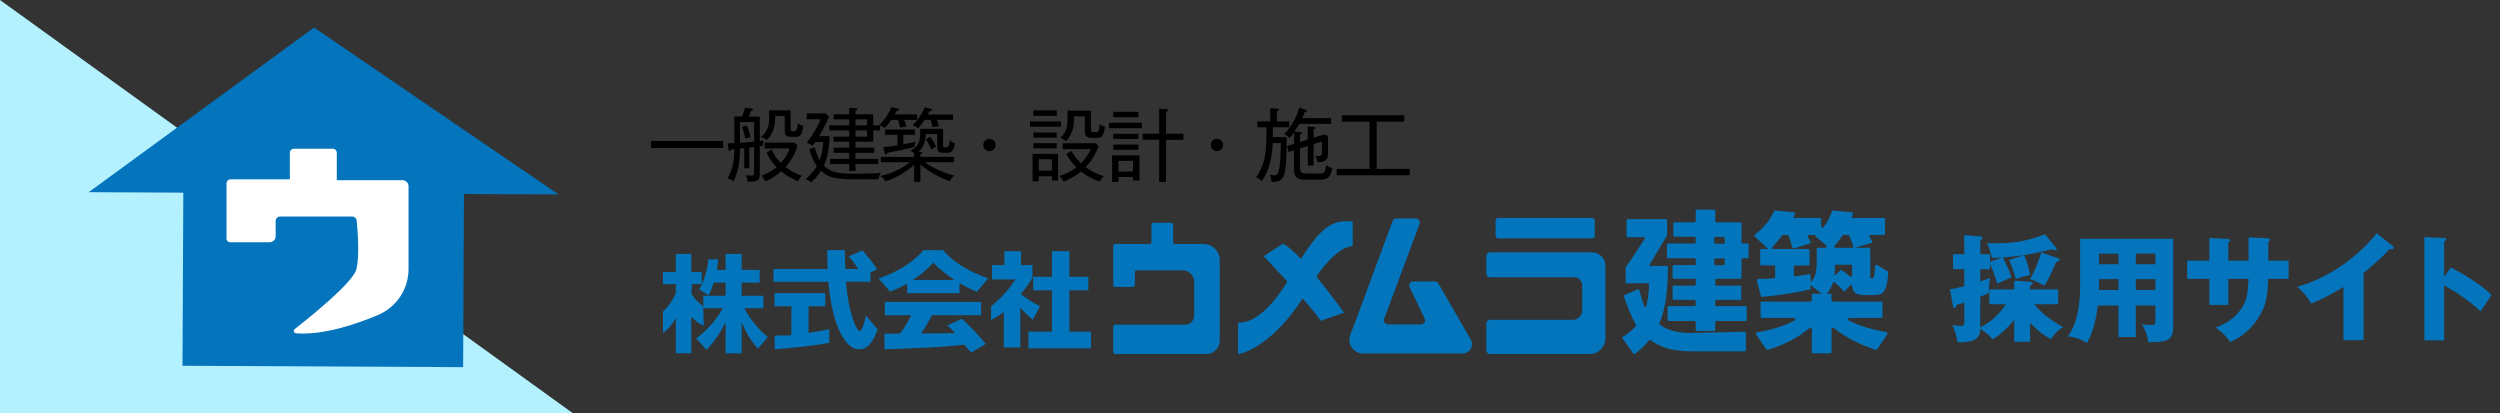 <?xml version="1.0" encoding="UTF-8"?><svg id="a" xmlns="http://www.w3.org/2000/svg" viewBox="0 0 812.34 134.32"><rect x="0" y="0" width="812.34" height="134.32" fill="#333333" stroke="none"/><defs><style>.b{fill:#0275bc;}.c{fill:#0474bc;}.d{fill:#b3f1ff;}.d,.e{isolation:isolate;}.e{fill:#fff;}</style></defs><g><g><path class="b" d="M228.52,96.09h7.24v-4.24h-3.86c-.46,1.5-.96,2.94-1.6,4.13l-3.14-1.91c1.83-3.01,2.61-6.46,3.07-9.77l3.14-.06c-.09,.82-.28,2.49-.46,3.44h2.86v-5.16h5.22v5.16h5.86v4.17h-5.86v4.24h7.05v4.06h-6.18c1.88,3.62,4.63,6.9,7.6,9.36l-3.16,3.79c-2.47-2.63-4.21-5.81-5.31-8.64v10.15h-5.22v-10.08c-1.42,2.87-3.66,6.49-6.23,8.92l-3.34-3.66c3.16-2.39,6.37-5.64,8.66-9.84h-6.32v-4.06Z"/><path class="b" d="M269.45,111.39c-4.35,.89-11.51,1.62-17.69,2.13l-.06-4.45c2.06-.14,3.19,.06,5.43-.18l.03-9.36h-5.5v-4.27h16.49v4.27h-5.4l-.03,8.65c2.43-.38,4.76-.79,6.73-1.2v4.41Zm15.74-4.36c-1.65,4.65-3.57,6.49-6.05,6.49-3.98,0-8.61-6.38-9.98-21.96h-17.82v-4.15h17.59c-.09-2.08-.14-4.34-.14-6.15h5.73c0,2.05,.05,4.13,.14,6.15h4.21c-.92-1.47-2.02-2.94-3.07-4.1l4.4-1.98c1.56,1.78,3.71,4.3,4.76,6.18l-2.11,1.02v3.02h-7.97c.73,9.67,3.34,16.01,4.4,16.01,.69,0,1.28-1.4,2.11-5.02l3.8,4.48Z"/><path class="b" d="M326.17,112.9v-11.53c-1.19,.99-2.82,1.8-4.15,2.62l.05-4.49c4.18-3.48,5.97-5.85,7.89-8.72h-7.63v-4.64h4.03v-4.52h5.41v4.52l3.72-.03v4.09c-1.19,2.05-2.09,3.44-3.83,5.32,1.69,1.4,4.46,3.09,6.25,4.01l-2.29,4.37c-1.47-1.2-2.89-2.56-4.08-3.89v12.9h-5.36Z"/><polygon class="b" points="334.17 113.18 334.17 107.77 341.82 107.77 341.82 94.34 335.73 94.34 335.73 89.94 341.82 89.94 341.82 81.61 347.5 81.61 347.5 89.94 353.64 89.94 353.64 94.34 347.5 94.34 347.5 107.77 354.51 107.77 354.51 113.18 334.17 113.18"/><path class="b" d="M228.71,105.86l-.24-6.41s-1.91-1.2-3.78-3.86l.12-3.27h3.21v-3.91h-3.39v-5.9h-5.04v5.9h-4.17v3.91h4.19v2.83c-1.68,4.08-4.18,6.05-4.18,6.05v7.03s2.45-1.61,4.17-4.93v11.49h5.02v-11.84c2.17,2.23,4.08,2.89,4.08,2.89Z"/><g><path class="b" d="M318.79,102.42v-4.31h-31.28v4.34l8.61-.03c-1.01,1.95-2.29,4.31-3.66,5.92-1.83,.07-3.57,.07-5.08,.1v5.08c7.83-.31,19.2-.62,25.88-1.54,.82,.99,1.6,1.65,2.29,2.61l4.76-2.84c-1.88-2.41-5.38-5.99-7.77-8.19l-4.73,2.19c.82,.75,1.65,1.49,2.61,2.51-3.27,.08-6.68,.02-11.15,.06,1.19-1.47,2.52-3.95,3.58-5.9h15.94Z"/><path class="b" d="M294.75,92.13v3.11h17.04v-3.25c1.83,1.09,3.71,2.05,5.59,2.84l3.71-4.37c-5.91-2.08-11.22-5.09-14.66-9.19h-6.32c-3.34,3.93-8.75,7.28-14.61,9.22l3.71,4.27c1.97-.75,3.85-1.64,5.54-2.63Zm8.52-6.76c1.79,1.91,4.21,3.86,6.92,5.6h-13.56c2.66-1.71,4.85-3.66,6.64-5.6Z"/></g></g><path class="b" d="M549.47,114.16c-6.95,0-10.66-1.8-13.17-3.66-.13-.1-.3-.07-.41,.05-1.27,1.57-2.82,3.05-4.65,4.46-.14,.11-.35,.08-.45-.06l-3.61-5.06c-.1-.15-.06-.35,.1-.44,1.62-.94,3.06-2.08,4.27-3.5,.08-.1,.1-.24,.04-.35-1.6-2.9-3.09-6.74-3.92-9.32-.05-.15,.03-.3,.17-.37l4.39-1.94c.17-.08,.37,.01,.42,.2,.42,1.7,1.02,3.63,1.67,5.4,.1,.28,.51,.26,.58-.02,.55-2.01,.89-4.35,.89-6.97v-.53h-7.24c-.17,0-.31-.14-.31-.31v-4.85c0-.07,.02-.13,.06-.18,2.3-2.94,4.94-7.4,6.12-9.16,.14-.2-.01-.47-.26-.47h-5.34c-.17,0-.31-.14-.31-.31v-5.27c0-.17,.14-.31,.31-.31h12.57c.17,0,.31,.14,.31,.31v4.82c0,.06-.01,.11-.04,.16-1.07,1.7-3.52,6.18-5.66,9.46-.13,.2,.01,.47,.26,.47h5.41c.17,0,.31,.14,.31,.32-.07,7.27-.61,13.31-2.8,18.36-.06,.13-.02,.28,.1,.37,2.76,2.08,6.34,2.72,9.71,2.72h.71l17.28-.38c.17,0,.31,.13,.31,.31v5.74c0,.17-.13,.31-.3,.31h-17.51Zm7.88-9.55v2.61c0,.17-.14,.31-.31,.31h-5.73c-.17,0-.31-.14-.31-.31v-2.61c0-.17-.14-.31-.31-.31h-8.52c-.17,0-.31-.14-.31-.31v-4.22c0-.17,.14-.31,.31-.31h8.52c.17,0,.31-.14,.31-.31v-1.4c0-.17-.14-.31-.31-.31h-6.88c-.17,0-.31-.14-.31-.31v-4.03c0-.17,.14-.31,.31-.31h6.88c.17,0,.31-.14,.31-.31v-1.59c0-.17-.14-.31-.31-.31h-6.88c-.17,0-.31-.14-.31-.31v-3.83c0-.17,.14-.31,.31-.31h6.88c.17,0,.31-.14,.31-.31v-1.59c0-.17-.14-.31-.31-.31h-8.74c-.17,0-.31-.14-.31-.31v-4.17c0-.17,.14-.31,.31-.31h8.74c.17,0,.31-.14,.31-.31v-1.59c0-.17-.14-.31-.31-.31h-6.66c-.17,0-.31-.14-.31-.31v-4.07c0-.17,.14-.31,.31-.31h6.66c.17,0,.31-.14,.31-.31v-3.46c0-.17,.14-.31,.31-.31h5.73c.17,0,.31,.14,.31,.31v3.46c0,.17,.14,.31,.31,.31h7.92c.17,0,.31,.14,.31,.31v6.28c0,.17,.14,.31,.31,.31h1.68c.17,0,.31,.14,.31,.31v4.17c0,.17-.14,.31-.31,.31h-1.68c-.17,0-.31,.14-.31,.31v6.04c0,.17-.14,.31-.31,.31h-7.92c-.17,0-.31,.14-.31,.31v1.59c0,.17,.14,.31,.31,.31h7.81c.17,0,.31,.14,.31,.31v4.03c0,.17-.14,.31-.31,.31h-7.81c-.17,0-.31,.14-.31,.31v1.4c0,.17,.14,.31,.31,.31h9.61c.17,0,.31,.14,.31,.31v4.22c0,.17-.14,.31-.31,.31h-9.61c-.17,0-.31,.14-.31,.31Zm2.76-27.63h-2.78c-.17,0-.31,.14-.31,.31v1.59c0,.17,.14,.31,.31,.31h2.78c.17,0,.31-.14,.31-.31v-1.59c0-.17-.14-.31-.31-.31Zm0,6.98h-2.78c-.17,0-.31,.14-.31,.31v1.59c0,.17,.14,.31,.31,.31h2.78c.17,0,.31-.14,.31-.31v-1.59c0-.17-.14-.31-.31-.31Z"/><path class="b" d="M609.47,113.67c-5.26-1.75-9.7-3.96-13.62-7.12-.29-.23-.71-.04-.71,.33v7.48c0,.24-.2,.44-.44,.44h-5.53c-.24,0-.44-.2-.44-.44v-7.47c0-.37-.43-.57-.71-.33-3.77,3.12-8.07,5.45-13.62,7.11-.19,.06-.39-.02-.5-.18l-3.27-4.85c-.18-.27-.02-.62,.3-.67,4.43-.65,8.97-2.12,12.17-3.85,.4-.21,.23-.82-.22-.82h-10.37c-.24,0-.44-.2-.44-.44v-4.43c0-.24,.2-.44,.44-.44h15.78c.24,0,.44-.2,.44-.44v-1.68c0-.24,.2-.44,.44-.44h2.77l-3.61-2.8v1.37c-4.3,1.06-10.68,2.02-15.72,2.47-.21,.02-.41-.12-.46-.33l-1.26-4.94c-.07-.28,.13-.54,.41-.54,1.58-.02,3.34-.1,5.11-.26,.23-.02,.4-.21,.4-.44v-3.28c0-.24-.2-.44-.44-.44h-3.99c-.24,0-.44-.2-.44-.44v-4.48c0-.24,.2-.44,.44-.44h2.14l-4.31-4.01c-.2-.19-.18-.5,.04-.67,2.93-2.18,5.02-4.83,6.15-7.55,.07-.18,.25-.28,.44-.26l6.55,.66c-.23,.59-.46,1.18-.74,1.77h8.66c.24,0,.44,.2,.44,.44v2.29c0,.42,.53,.59,.79,.26,1.3-1.67,2.2-3.52,2.71-5.11,.06-.2,.25-.31,.45-.29l6.46,.65c-.11,.54-.34,1.13-.57,1.77h10.49c.24,0,.44,.2,.44,.44v4.62c0,.24-.2,.44-.44,.44h-4.16c-.34,0-.55,.37-.38,.66,.28,.46,.54,.92,.76,1.38,.12,.24-.02,.53-.28,.6l-5.29,1.53h4.54c.24,0,.44,.2,.44,.44v8.85c0,.64,.06,.64,.52,.64,.65,0,.84-.04,1.05-3.98,.02-.33,.38-.52,.66-.35l3.43,2.08c.14,.09,.22,.25,.21,.42-.53,7-1.91,7.29-5.36,7.29h-2.12c-2.94,0-4.01-.67-4.24-2.85-.04-.39-.51-.55-.76-.26l-1.47,1.7c-.17,.2-.48,.2-.65,0-.77-.86-1.75-1.84-2.78-2.71-.24-.2-.59-.08-.69,.21-.41,1.22-1.04,2.41-1.93,3.46h1.55v2.12c0,.24,.2,.44,.44,.44h15.66c.24,0,.44,.2,.44,.44v4.43c0,.24-.2,.44-.44,.44h-10.32c-.46,0-.61,.62-.2,.83,3.75,1.91,8.3,3.14,12.25,3.78,.31,.05,.46,.4,.29,.67l-3.27,4.9c-.11,.17-.32,.24-.51,.17Zm-21.14-21.95c1.77-1.72,2-3.78,2-7.76v-3c0-.24,.2-.44,.44-.44h2.36c.41,0,.6-.51,.28-.77l-3.65-3.06,.4-.34h-2.34c-.35,0-.55,.38-.36,.67,.3,.48,.58,.98,.83,1.47,.12,.24-.01,.53-.27,.61l-5.07,1.62c-.24,.08-.5-.06-.56-.31-.28-1.16-.7-2.51-1.22-3.79-.07-.17-.23-.27-.41-.27h-1.32c-.13,0-.26,.06-.34,.17-1.02,1.33-2.08,2.59-3.11,3.65-.27,.28-.09,.75,.31,.75h11.25c.24,0,.44,.2,.44,.44v4.48c0,.24-.2,.44-.44,.44h-4.22c-.24,0-.44,.2-.44,.44v2.6c0,.26,.24,.47,.5,.44,1.61-.21,3.12-.44,4.43-.68,.27-.05,.51,.16,.51,.43v2.23Zm10.35-15.18c-.79,1.18-1.64,2.3-2.5,3.26-.25,.28-.04,.72,.33,.72h5.26c.29,0,.51-.28,.43-.56-.32-1.09-.79-2.26-1.33-3.37-.07-.15-.23-.25-.4-.25h-1.44c-.15,0-.28,.07-.36,.19Zm3.16,9.92c0-.24-.2-.44-.44-.44h-5.17v.98c0,.84-.06,1.72-.17,2.6l1.92-1.73c.15-.14,.37-.15,.54-.04,.95,.63,1.83,1.32,2.59,2.02,.28,.25,.72,.05,.72-.33v-3.06Z"/><path class="b" d="M381.19,78.62v-5.58c0-.37-.3-.67-.67-.67h-5.7c-.37,0-.67,.3-.67,.67v5.58c0,.37-.3,.67-.67,.67h-11.09c-.37,0-.67,.3-.67,.67v12.61c0,.37,.3,.67,.67,.67h5.7c.37,0,.67-.3,.67-.67v-4.08c0-.37,.3-.67,.67-.67h14.79c2.11,0,3.82,1.71,3.82,3.82v10.9c0,1.63-1.32,2.95-2.95,2.95h-22.7c-.37,0-.67,.3-.67,.67v8.2c0,.37,.3,.67,.67,.67h29.57c2.42,0,4.38-1.96,4.38-4.38v-26.13c0-2.89-2.34-5.23-5.23-5.23h-9.23c-.37,0-.67-.3-.67-.67Z"/><path class="b" d="M422.71,84.13c-2.31-2.44-4.42-4.33-5.88-4.92l-6.22,4.04s3.63,3.8,7.7,8.24c-8.96,14.84-16.02,13.3-16.02,13.3v10.24c3.23-.31,12.48-4.74,20.97-18.05,2.75,3.12,5.08,5.91,5.86,7.26l7.62-2.64s-4.26-5.95-9.02-11.74c7.2-10.41,11.82-9.87,11.82-9.87v-8.01c-6.15-.67-9.95,1.26-16.82,12.15Z"/><path class="b" d="M440.4,104.51l12.09-32.65c.19-.53,.69-.88,1.25-.88h6.27c.91,0,1.56,.9,1.26,1.76l-11.51,30.91c-.3,.86,.34,1.76,1.26,1.76h10.71c.95,0,1.6-.97,1.22-1.85l-4.95-10.26c-.37-.88,.27-1.85,1.22-1.85h7.01c.47,0,.91,.25,1.15,.66l10.49,18.13c1.19,2.05-.29,4.61-2.66,4.61h-32.32c-3.1,0-5.24-3.1-4.15-6l1.65-4.35Z"/><g><path class="b" d="M485.97,71.68v4.91c0,.48,.38,.87,.84,.87h30.53c.47,0,.84-.39,.84-.87v-4.91c0-.48-.38-.87-.84-.87h-30.53c-.47,0-.84,.39-.84,.87Z"/><path class="b" d="M482.96,83.23v5.64c0,.68,.53,1.23,1.19,1.23h27.42c1.41,0,2.55,1.18,2.55,2.63v8.06c0,1.73-1.36,3.13-3.03,3.13h-26.94c-.66,0-1.19,.55-1.19,1.23v8.64c0,.68,.53,1.23,1.19,1.23h32.48c2.77,0,5.02-2.32,5.02-5.19v-23.42c0-2.44-1.91-4.41-4.27-4.41h-33.23c-.66,0-1.19,.55-1.19,1.23Z"/></g></g><polygon class="d" points="0 0 0 134.32 186.21 134.32 0 0"/><polygon class="c" points="181.5 63.19 102.05 8.95 28.83 62.45 59.57 62.6 59.3 118.85 150.49 119.3 150.76 63.04 181.5 63.19"/><path class="e" d="M96.17,108.28c-.68-.05-.95-.92-.41-1.34,4.62-3.62,18.79-14.98,20-19.31,1.15-4.14,.46-12.69,.14-15.96-.07-.75-.7-1.31-1.45-1.31h-23.42c-.81,0-1.46,.65-1.46,1.46v4.97c0,1.06-.86,1.92-1.92,1.92h-12.85c-.66,0-1.2-.54-1.2-1.2v-17.92c0-.74,.6-1.33,1.33-1.33h19.25v-8.62c0-.72,.59-1.31,1.31-1.31h12.64c.72,0,1.31,.59,1.31,1.31v8.91h21.34c1.09,0,1.97,.88,1.97,1.97v26.9c0,6.55-3.95,12.44-10,14.97-7.53,3.15-17.98,6.59-26.57,5.9Z"/><g><path d="M211.52,48.1v-2.29h23.48v2.29h-23.48Z"/><path d="M247.83,47.42c-.16,.03-.81,.1-.96,.13v9.23c0,2.24-1.38,2.26-3.95,2.29-.05-.68-.31-1.51-.6-2.13,.91,.13,1.59,.13,1.77,.13,.94,0,.94-.23,.94-1.07v-8.24c-.23,.05-1.33,.16-1.56,.18v6.71h-1.64v-6.53c-.21,.03-.49,.05-1.38,.16,0,1.43,0,6.81-2.16,10.66-.55-.52-1.01-.75-1.9-.99,1.87-3.02,2.16-6.21,2.24-9.49-.31,.03-.81,.08-1.14,.1-.1,.31-.23,.49-.44,.49-.18,0-.26-.1-.31-.42l-.34-2.05c1.27,0,1.77-.05,2.21-.08v-8.63h2.55c.6-1.66,.81-2.47,.91-2.91l2.16,.29c.16,.03,.44,.13,.44,.34,0,.26-.21,.31-.7,.44-.13,.31-.62,1.66-.68,1.85h3.59v7.93c.29-.03,.55-.08,1.14-.16-.08,.39-.16,1.35-.18,1.77Zm-2.81-7.75h-4.58v6.73c1.22-.08,3.17-.23,4.58-.39v-6.34Zm-2.83,5.38c-.34-1.64-.6-2.52-1.12-3.82l1.66-.44c.05,.13,.91,2.42,1.17,3.82-.18,.05-1.14,.23-1.72,.44Zm16.22-.57h-1.38c-1.59,0-2.05-.62-2.05-1.82v-4.94h-3.04c-.13,3.9-.91,5.9-2.81,7.8-.6-.49-.99-.7-1.87-1.04,1.9-1.56,2.65-3.43,2.65-5.77v-2.86h6.99v6.21c0,.49,.29,.57,.86,.57,.91,0,1.33-.16,1.46-2.6,.73,.57,1.09,.75,1.82,.86-.44,3.41-1.3,3.59-2.63,3.59Zm.88,14.46c-2.68-1.17-4.45-2.42-5.46-3.25-2.44,2.13-4.32,2.89-5.15,3.22-.42-.88-.96-1.56-1.25-1.87,.99-.34,2.78-.96,4.91-2.73-.49-.49-2.21-2.26-3.25-4.71l1.69-1.07c.29,.73,.91,2.34,2.94,4.42,.47-.52,2.08-2.24,2.81-4.71h-8.06v-1.9h9.7l.96,.96c-.7,2.57-2.05,4.99-3.87,6.97,1.69,1.33,3.3,2.13,5.23,2.81-.39,.47-1.01,1.46-1.2,1.85Z"/><path d="M285.4,58.26h-8.89c-6.68,0-8.32-1.51-9.72-2.78-.16,.29-1.12,1.87-3.25,3.8-.52-.55-1.07-.78-1.79-1.09,.91-.75,2.18-1.77,3.69-4.26-1.09-1.43-1.95-3.3-2.42-5.56l1.79-.47c.18,.86,.47,2.26,1.53,4.11,.96-2.52,1.09-4.68,1.14-5.85h-2.55c-.29,.39-.52,.7-.91,1.22-.49-.44-1.66-.91-1.9-.99,2-2.52,3.41-4.86,4.52-7.64h-4.5v-1.92h6.16l1.07,1.09c-1.07,2.52-2,4.34-3.2,6.32h3.38c-.08,4.6-.88,7.41-1.87,9.59,2.42,2.39,4.91,2.6,10.04,2.6,5.9,0,7.44-.16,8.5-.31-.42,.68-.73,1.56-.83,2.16Zm-1.66-15.89v3.69h-5.77v1.92h6.11v1.66h-6.11v1.98h7.41v1.69h-7.41v2.24h-2.03v-2.24h-6.19v-1.69h6.19v-1.98h-5.07v-1.66h5.07v-1.92h-5.1v-1.66h5.1v-2.03h-6.47v-1.64h6.47v-1.95h-5.04v-1.66h5.04v-2.08l2.13,.1c.26,0,.57,.08,.57,.34,0,.21-.16,.34-.68,.42v1.22h5.77v3.61h2.21v1.64h-2.21Zm-2-3.59h-3.77v1.95h3.77v-1.95Zm0,3.59h-3.77v2.03h3.77v-2.03Z"/><path d="M293.79,38.94c.26,.65,.47,1.33,.73,2.29-.62-.05-1.51,.08-2.03,.23-.26-1.25-.39-1.72-.7-2.52h-2.16c-.86,1.27-1.53,2.05-2.13,2.63-.6-.36-1.2-.65-1.82-.83,1.72-1.72,3.17-3.85,3.98-5.9l1.98,.44c.34,.08,.47,.18,.47,.36,0,.39-.55,.36-.78,.36-.31,.68-.44,.88-.6,1.17h7.25v1.77h-4.19Zm14.12,10.71h-1.46c-1.59,0-1.9-.68-1.9-2v-4.08h-3.72c-.03,.99-.16,3.74-2.31,5.72l.7,.08c.13,.03,.47,.05,.47,.31s-.29,.34-.6,.42v.88h10.92v1.72h-9.52c1.59,1.12,5.3,3.33,9.57,4.34-.57,.49-1.12,1.14-1.4,1.85-3.95-1.35-7.64-3.74-9.57-5.41v5.59h-2.05v-5.56c-1.79,1.69-5.15,4.08-9.28,5.41-.62-.91-1.4-1.51-1.69-1.74,1.77-.39,5.8-1.43,9.62-4.47h-9.49v-1.72h10.84v-1.2c-.6-.49-.83-.62-1.17-.81,2.26-1.38,3.15-2.44,3.15-5.93,0-.52-.03-.83-.03-1.2h7.46v5.33c0,.7,.08,.7,1.07,.7,.94,0,1.01-1.2,1.12-2.39,.36,.39,.88,.83,1.66,1.12-.39,2.29-1.04,3.04-2.39,3.04Zm-10.74-1.9c-1.61,.42-6.27,1.48-8.84,1.87-.1,.34-.16,.6-.49,.6-.23,0-.29-.21-.36-.49l-.44-1.95c1.2-.08,2.6-.23,4.58-.57v-3.41h-4.03v-1.72h9.7v1.72h-3.77v3.09c1.17-.23,2.91-.6,3.95-.83-.18,.62-.26,1.04-.29,1.69Zm7.28-8.81c.13,.36,.47,1.27,.62,2.11-.7,.03-1.43,.16-2.05,.29-.18-.99-.42-1.82-.62-2.39h-2c-1.04,1.61-1.69,2.34-2.03,2.73-.47-.34-1.12-.7-1.82-.96,1.46-1.51,3.04-3.72,3.95-5.85l1.9,.44c.18,.05,.42,.16,.42,.42,0,.36-.62,.39-.81,.39-.21,.47-.34,.7-.55,1.07h8.22v1.77h-5.23Zm-1.82,9.75c-.49-1.27-.99-2.26-1.82-3.43l1.46-.81c.96,1.27,1.48,2.24,1.87,3.22-.68,.34-.94,.49-1.51,1.01Z"/><path d="M321.51,49.11c-1.12,0-2-.88-2-2s.91-2,2-2,2,.88,2,2-.88,2-2,2Z"/><path d="M334.69,41.18v-1.72h10.06v1.72h-10.06Zm7.12,17.45v-1.35h-4.29v1.64h-2v-8.92h8.29v8.63h-2Zm-6.03-20.98v-1.77h7.62v1.77h-7.62Zm0,7.07v-1.66h7.59v1.66h-7.59Zm0,3.48v-1.66h7.59v1.66h-7.59Zm6.03,3.54h-4.29v3.72h4.29v-3.72Zm15.5,7.28c-2.52-.91-4.65-2.16-6.06-3.28-2.24,1.87-4.52,2.81-5.64,3.28-.34-.7-.94-1.43-1.43-1.85,2.99-.86,4.91-2.29,5.56-2.78-.26-.23-1.95-1.92-3.25-4.34l1.64-1.04c.39,.7,1.2,2.21,3.12,4.03,.86-.86,2.13-2.29,3.15-4.58h-9.1v-1.92h10.79l.91,1.04c-.7,1.64-2,4.47-4.21,6.73,1.77,1.3,3.74,2.31,5.88,2.91-.6,.6-.96,1.12-1.35,1.79Zm-.78-14.2h-1.72c-2.31,0-2.31-1.38-2.31-2.29v-4.73h-3.48c-.08,2.73-.13,5.36-2.6,8.06-.52-.44-1.25-.91-1.85-1.09,2.31-2.13,2.31-4.52,2.31-6.4v-2.42h7.62v6.27c0,.42,.08,.7,.7,.7h.99c.55,0,.99-.13,1.17-2.55,.52,.39,1.09,.68,1.74,.86-.49,2.68-.94,3.59-2.57,3.59Z"/><path d="M360.35,41.65v-1.77h10.71v1.77h-10.71Zm7.8,16.98v-1.12h-4.71v1.59h-2.08v-8.61h8.89v8.14h-2.11Zm-6.4-20.54v-1.77h8.17v1.77h-8.17Zm0,7.05v-1.66h8.17v1.66h-8.17Zm0,3.54v-1.69h8.17v1.69h-8.17Zm6.4,3.59h-4.71v3.46h4.71v-3.46Zm10.74-6.84v13.68h-2.24v-13.68h-5.36v-1.98h5.36v-8.16l2.26,.18c.42,.03,.62,.1,.62,.34,0,.26-.23,.34-.65,.47v7.18h5.67v1.98h-5.67Z"/><path d="M395.43,49.11c-1.12,0-2-.88-2-2s.91-2,2-2,2,.88,2,2-.88,2-2,2Z"/><path d="M413.6,41.36v3.2h4.5c0,14.12-.96,14.4-4.94,14.56-.03-.78-.16-1.64-.65-2.34,.42,.08,1.07,.18,1.51,.18,.96,0,1.4,0,1.87-3.72,.18-1.53,.31-4.99,.31-6.73h-2.65c-.16,4.37-1.04,8.76-3.56,12.35-.49-.52-1.17-.99-1.82-1.22,3.35-4.81,3.35-9.36,3.33-16.28h-2.94v-1.92h4.19v-4.26l2.16,.13c.26,.03,.6,.1,.6,.31,0,.29-.39,.42-.6,.49v3.33h4v1.92h-5.3Zm15.11,17.03h-4.37c-2.6,0-3.85-.57-3.85-3.25v-6.32l-1.79,.57-.47-1.92,2.26-.7v-3.8c-.6,.86-.99,1.38-1.43,1.92-.49-.52-1.09-.96-1.77-1.33,1.4-1.43,3.9-4.68,4.86-8.58l2.05,.68c.21,.08,.44,.16,.44,.39,0,.29-.26,.31-.7,.36-.44,1.2-.65,1.66-.81,1.98h9.39v1.87h-10.35c-.52,.86-.91,1.59-1.56,2.52l1.79,.1c.21,0,.62,.08,.62,.34,0,.21-.34,.34-.6,.49v2.42l2.5-.78v-4.24l1.98,.16c.26,.03,.55,.08,.55,.31s-.18,.29-.6,.47v2.7l3.43-1.07,1.25,.55v5.46c0,1.69-.26,2.99-3.46,3.02-.05-.94-.55-1.87-.68-2.08,.23,.03,.47,.05,.86,.05,.99,0,1.3-.18,1.3-1.17v-3.51l-2.7,.83v6.97h-1.92v-6.37l-2.5,.78v6.27c0,1.69,.57,1.92,2.26,1.92h4.19c.96,0,1.77,0,2.05-2.81,.91,.81,1.56,.94,1.98,.99-.6,3.33-1.72,3.8-4.21,3.8Z"/><path d="M434.32,56.96v-2.08h10.69v-15.34h-9v-2.08h20.28v2.08h-8.97v15.34h10.76v2.08h-23.77Z"/></g><g><path class="c" d="M646.39,98.87v-4.83h8.09v-2.85l5.17,.34c.42,.04,.91,.11,.91,.53,0,.34-.3,.46-.91,.68v1.29h9.12v4.83h-7.75c1.44,1.86,4.1,4.52,9.42,7.45-2.13,1.06-3.5,3.12-4.03,3.88-1.67-.91-3.72-2.05-6.76-5.36v6.23h-5.17v-7.1c-2.01,2.47-4.71,5.05-7.1,6.31-.95-1.44-1.75-1.9-3.91-3.46-.04,1.48-.11,4.41-6.27,4.41-.42,0-.76,0-1.22-.04-.04-1.75-.91-4.1-1.63-5.55,1.37,.23,2.74,.3,2.89,.3,1.03,0,1.03-.61,1.03-2.24v-5.36c-1.14,.38-1.9,.57-2.58,.76,0,.34-.04,.99-.61,.99-.11,0-.38-.15-.46-.49l-1.03-5.55c1.56-.27,3.31-.68,4.67-1.03v-5.55h-3.65v-4.86h3.65v-6.19l5.36,.42c.34,.04,.57,.15,.57,.46,0,.38-.34,.53-.72,.68v4.64h3.15v2.47l4.03-1.41c-2.17,.15-2.93,.11-3.46,.08-.15-.91-.61-2.74-1.52-4.71,6.95,.08,11.66-.11,18.81-2.92l3.5,4.25c.15,.19,.3,.42,.3,.61,0,.3-.23,.38-.42,.38-.23,0-.53-.11-1.1-.38-6.88,1.82-11.59,2.32-15.96,2.7,1.1,2.01,2.47,5.24,2.85,6.42-3.08,1.33-3.42,1.48-4.67,2.13-.91-2.93-1.29-4.1-2.36-6.61v1.86h-3.15v3.99c1.94-.65,2.51-.91,3.15-1.25-.15,.84-.27,1.56-.42,4.94-.57,.38-1.6,.76-2.74,1.29v9.92c4.6-2.24,6.84-5.36,8.32-7.49h-5.4Zm11.32-15.96c.91,2.05,1.52,4.07,1.94,6.5-1.63,.3-2.24,.46-4.67,1.25-.53-1.94-1.14-3.99-2.17-6.23l4.9-1.52Zm11.06,.99c.27,.08,.46,.23,.46,.46,0,.53-.61,.68-1.14,.8-1.22,3.04-2.28,5.21-3.8,7.67-.99-.53-2.39-1.41-4.63-2.13,1.44-2.55,2.77-5.85,3.61-8.66l5.51,1.86Z"/><path class="c" d="M693.99,109.51h-5.62v-10.22h-6.69c-.38,2.74-1.14,7.94-3.57,12.2-1.79-1.41-4.83-2.09-6.19-2.2,1.98-2.51,3.99-7.6,3.99-16.19v-15.5h30.24v28.88c0,4.45-2.54,4.71-8.13,4.67-.19-2.09-.76-3.61-2.05-5.78,.49,.08,1.86,.23,2.81,.23,1.56,0,1.6-.27,1.6-1.67v-4.64h-6.38v10.22Zm-5.62-27.09h-6.31v3.46h6.31v-3.46Zm0,8.28h-6.31v3.53h6.31v-3.53Zm5.62-4.83h6.38v-3.46h-6.38v3.46Zm0,8.36h6.38v-3.53h-6.38v3.53Z"/><path class="c" d="M730.63,77.1l6.42,.34c.3,0,.57,.11,.57,.38,0,.42-.38,.61-.57,.68v6.19h6.61v5.93h-6.65c-.19,5.74-.84,7.6-1.18,8.59-1.75,5.01-6,9.84-11.21,11.93-1.48-2.39-3.72-3.99-4.67-4.71,6.65-2.36,8.85-6.84,9.31-7.83,1.1-2.47,1.22-4.9,1.37-7.98h-6.57v8.47h-6.16v-8.47h-7.22v-5.93h7.22v-7.37l5.97,.34c.34,.04,.8,.04,.8,.46,0,.27-.3,.42-.61,.61v5.96h6.57v-7.6Z"/><path class="c" d="M768.03,110.54h-6.54v-17.29c-3.38,2.05-6.84,3.95-10.52,5.4-1.1-2.09-2.81-3.99-4.56-5.43,14.48-4.1,23.56-14.44,25.87-17.4l5.05,3.99c.23,.15,.46,.38,.46,.72s-.3,.49-.61,.49c-.19,0-.34,0-.76-.11-2.7,3.23-8.17,7.6-8.4,7.79v21.85Z"/><path class="c" d="M796.35,86.94c5.62,2.85,10.45,6.12,13.26,8.93-1.71,2.47-1.9,2.74-3.57,5.32-1.25-1.18-5.05-4.71-11.85-8.43v17.82h-6.42v-33.55l6.42,.3c.27,0,.72,.04,.72,.42s-.42,.53-.72,.61v11.63l2.17-3.04Z"/></g></svg>